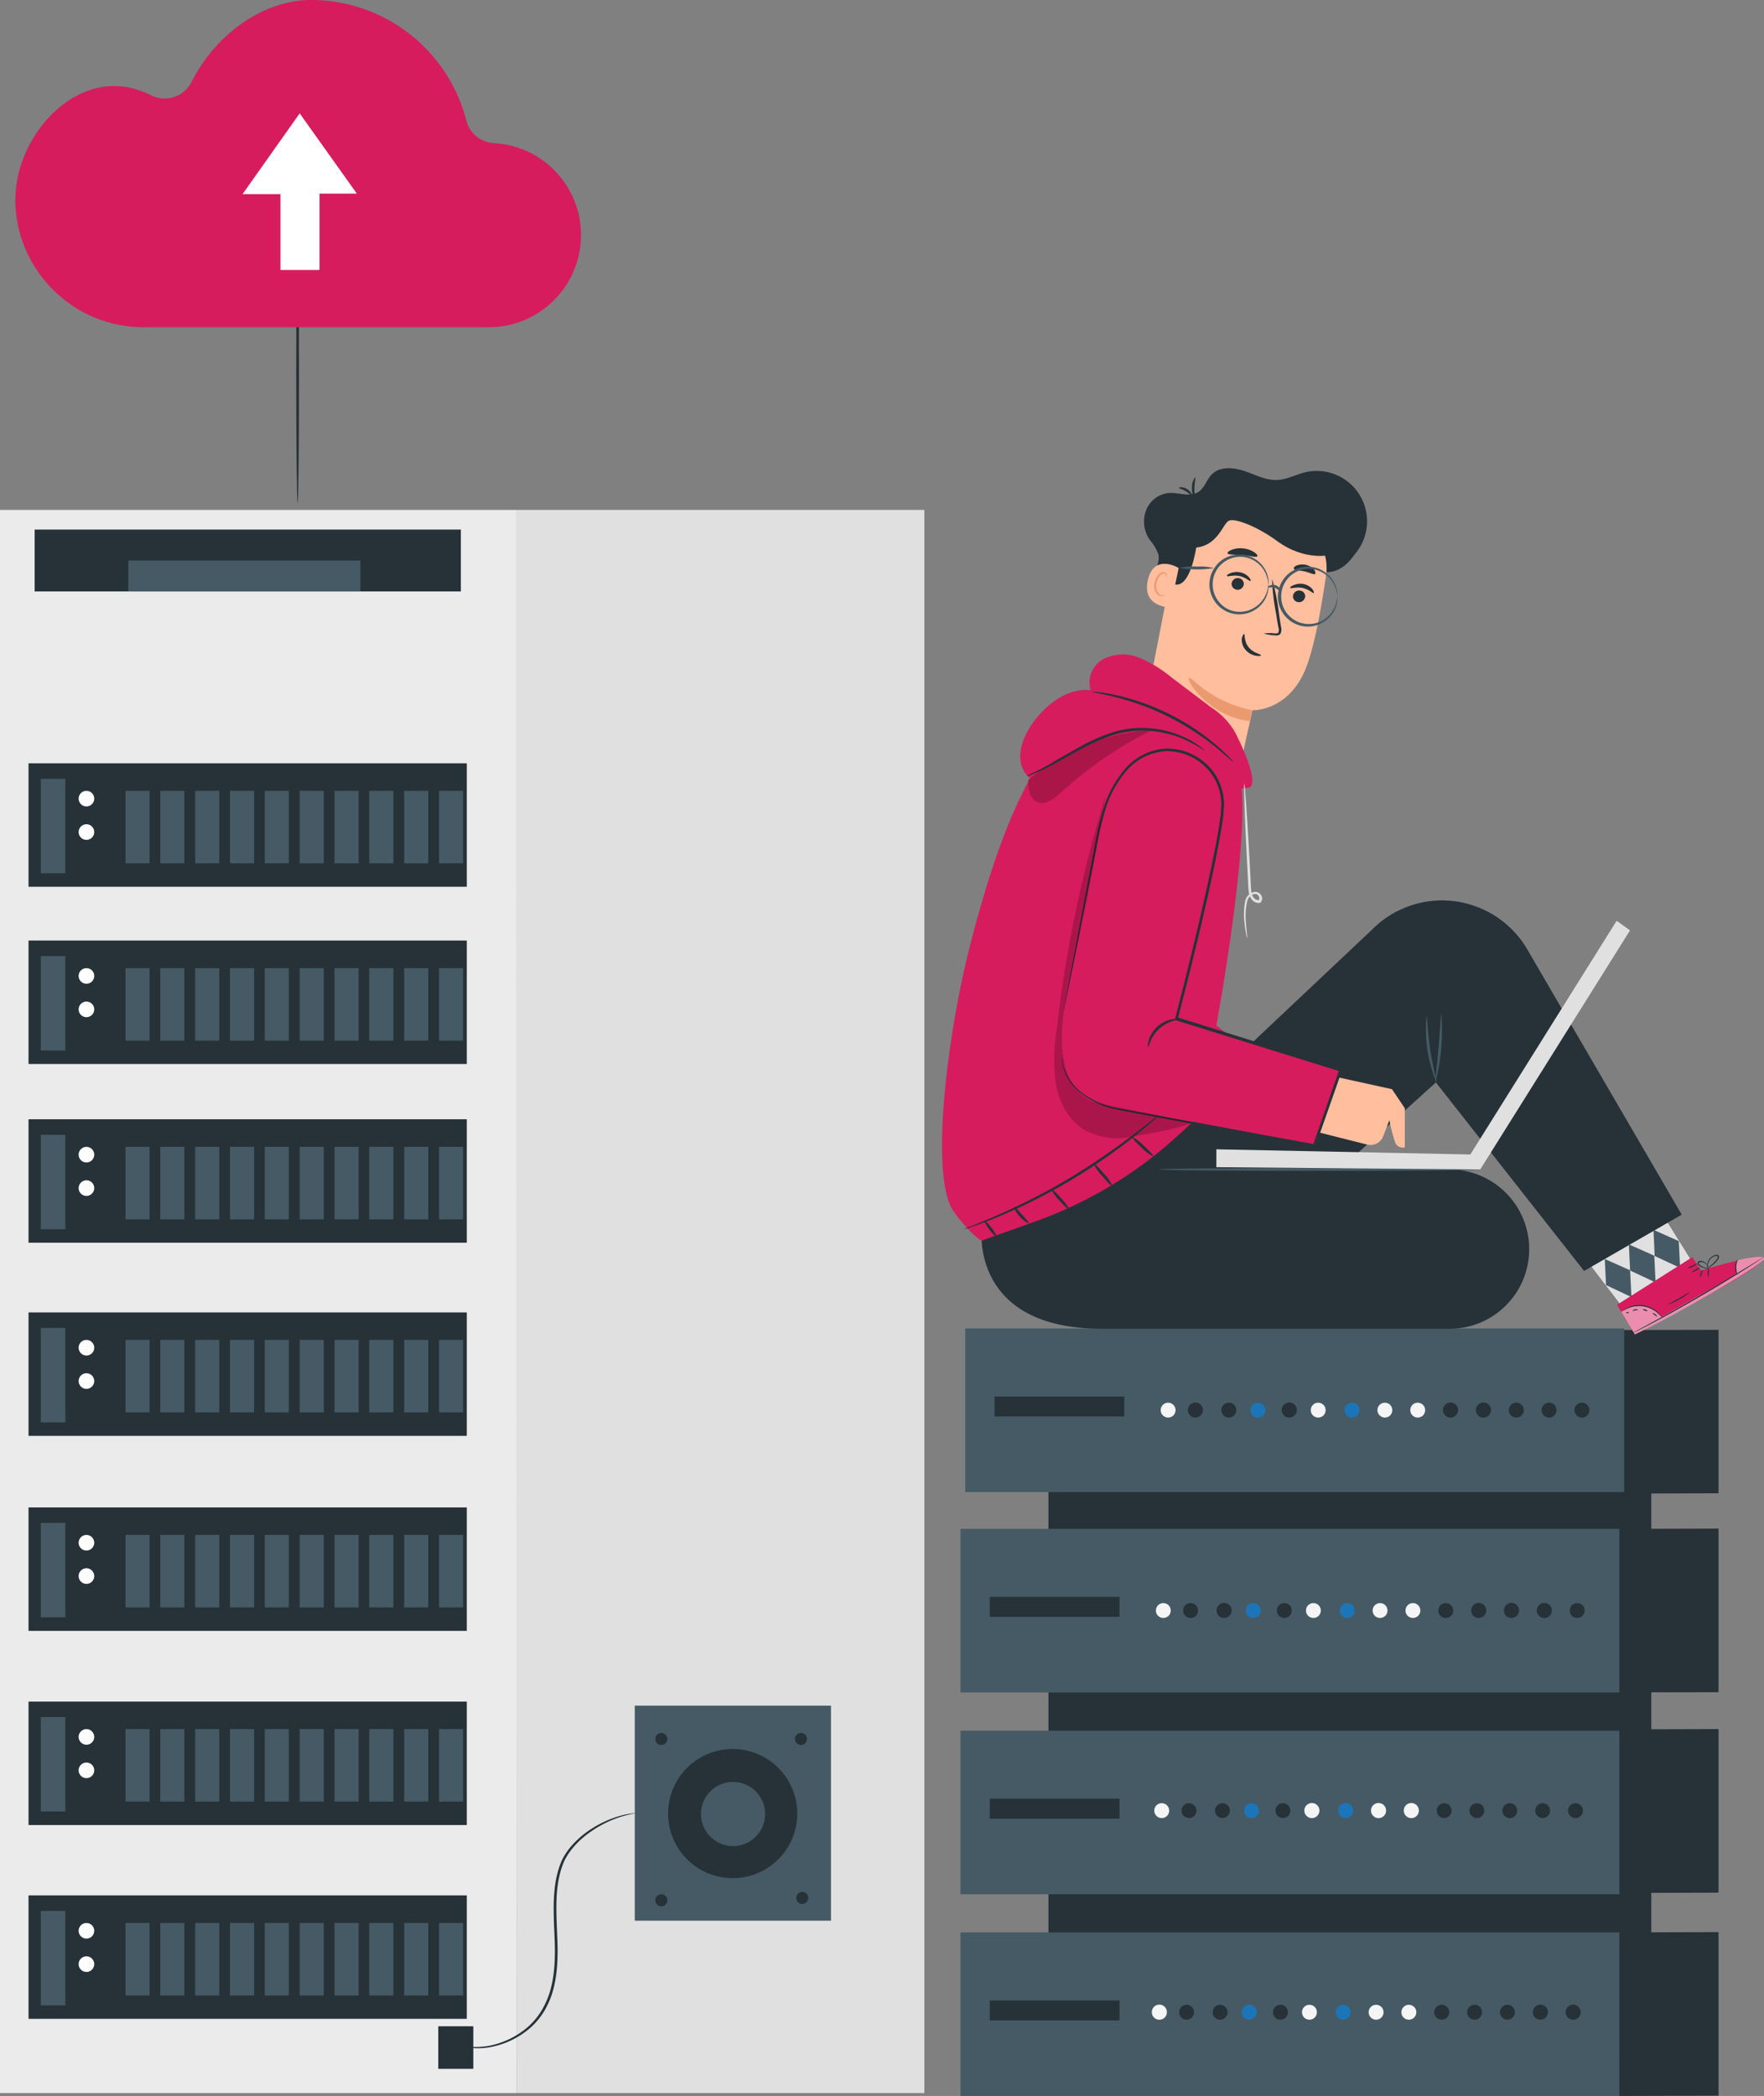 <svg xmlns="http://www.w3.org/2000/svg" xml:space="preserve" width="273.333" height="324.714" style="shape-rendering:geometricPrecision;text-rendering:geometricPrecision;image-rendering:optimizeQuality;fill-rule:evenodd;clip-rule:evenodd" viewBox="0 0 187.36 222.58"><rect x="0" y="0" width="187.36" height="222.58" fill="#808080" stroke="none"/><defs><style>.fil3{fill:#1c75b8;fill-rule:nonzero}.fil0,.fil1,.fil7{fill:#263238;fill-rule:nonzero}.fil1,.fil7{fill:#455a64}.fil7{fill:#d61c5c}.fil10,.fil2,.fil5{fill:#e0e0e0;fill-rule:nonzero}.fil10,.fil2{fill:#eb996e}.fil2{fill:#f5f5f5}.fil6,.fil8,.fil9{fill:#ffbe9d;fill-rule:nonzero}.fil6,.fil8{fill:#fff}.fil8{fill-opacity:.502}</style></defs><g id="Capa_x0020_1"><path class="fil0" d="M31.61 53.38c-.08 0-.15-6.25-.15-14s.07-14 .15-14c.08 0 .15 6.25.15 14s-.06 14-.15 14zM111.36 148.31h64.03v70.25h-64.03z"/><path class="fil1" d="M102.02 162.36h69.99v17.37h-69.99z"/><path class="fil0" d="M105.13 169.58h13.78v2.12h-13.78zM166.73 171.03c0-.44.35-.79.79-.79.44 0 .79.35.79.79 0 .44-.35.79-.79.79-.44 0-.79-.35-.79-.79zM163.23 171.03v-.01c0-.44.36-.8.8-.8.44 0 .8.36.8.8a.8.8 0 0 1-1.6.01zM159.74 171.03v-.01c0-.44.36-.8.8-.8.44 0 .8.36.8.8 0 .44-.36.8-.8.8h-.01c-.44 0-.79-.35-.79-.79zM156.26 171.03v-.01c0-.44.36-.8.8-.8.44 0 .8.36.8.8 0 .44-.36.8-.8.8h-.01c-.44 0-.79-.35-.79-.79zM129.22 171.03v-.01c0-.44.36-.8.8-.8.44 0 .8.36.8.8 0 .44-.36.8-.8.8h-.01c-.44 0-.79-.35-.79-.79zM125.67 171.03c0-.44.35-.79.79-.79.44 0 .79.35.79.79 0 .44-.35.79-.79.79-.44 0-.79-.35-.79-.79zM152.77 171.03c0-.44.35-.79.79-.79.44 0 .79.35.79.79 0 .44-.35.79-.79.79-.44 0-.79-.35-.79-.79zM135.62 171.03c0-.44.35-.79.79-.79.44 0 .79.35.79.79 0 .44-.35.79-.79.79-.44 0-.79-.35-.79-.79z"/><path class="fil2" d="M149.28 171.03c0-.44.35-.79.79-.79.44 0 .79.35.79.79 0 .44-.35.79-.79.79-.44 0-.79-.35-.79-.79zM145.79 171.03c0-.44.35-.79.79-.79.44 0 .79.35.79.79 0 .44-.35.79-.79.79-.44 0-.79-.35-.79-.79zM138.71 171.03c0-.44.35-.79.79-.79.44 0 .79.35.79.79 0 .44-.35.79-.79.79-.44 0-.79-.35-.79-.79zM122.77 171.03c0-.44.35-.79.79-.79.44 0 .79.35.79.79 0 .44-.35.79-.79.79-.44 0-.79-.35-.79-.79z"/><path class="fil3" d="M142.3 171.03c0-.44.35-.79.79-.79.44 0 .79.35.79.79 0 .44-.35.79-.79.79-.44 0-.79-.35-.79-.79zM132.31 171.03v-.01c0-.44.36-.8.8-.8.44 0 .8.36.8.8a.8.8 0 0 1-1.6.01z"/><path class="fil1" d="M102.02 183.79h69.99v17.37h-69.99z"/><path class="fil0" d="M166.55 192.28c0-.44.35-.79.79-.79.44 0 .79.35.79.79 0 .44-.35.79-.79.79-.43 0-.79-.35-.79-.79zM163.06 192.28c0-.44.35-.79.79-.79.44 0 .79.35.79.79 0 .44-.35.79-.79.79-.43 0-.79-.35-.79-.79zM159.57 192.28c0-.44.35-.79.79-.79.44 0 .79.35.79.79 0 .44-.35.79-.79.79-.43 0-.79-.35-.79-.79zM156.07 192.28c0-.44.35-.79.79-.79.44 0 .79.35.79.79 0 .44-.35.79-.79.79-.43 0-.79-.35-.79-.79zM129.05 192.28c0-.44.35-.79.79-.79.44 0 .79.35.79.79 0 .44-.35.79-.79.79-.43 0-.79-.35-.79-.79zM125.5 192.28c0-.44.35-.79.79-.79.44 0 .79.35.79.79 0 .44-.35.79-.79.79-.43 0-.79-.35-.79-.79zM152.6 192.28c0-.44.35-.79.79-.79.44 0 .79.35.79.79 0 .44-.35.79-.79.79-.43 0-.79-.35-.79-.79zM135.47 192.28c0-.44.35-.79.79-.79.44 0 .79.35.79.79 0 .44-.35.79-.79.79-.43 0-.79-.35-.79-.79z"/><path class="fil2" d="M149.1 192.28v-.01c0-.44.36-.8.8-.8.44 0 .8.36.8.8a.8.8 0 0 1-1.6.01zM145.62 192.28v-.01c0-.44.36-.8.8-.8.44 0 .8.36.8.8a.8.8 0 0 1-1.6.01zM138.54 192.28v-.01c0-.44.36-.8.8-.8.44 0 .8.36.8.8a.8.8 0 0 1-1.6.01zM122.6 192.28c0-.44.35-.79.79-.79.44 0 .79.35.79.79 0 .44-.35.79-.79.79-.43 0-.79-.35-.79-.79z"/><path class="fil3" d="M142.13 192.28v-.01c0-.44.36-.8.8-.8.44 0 .8.36.8.8 0 .44-.36.8-.8.8h-.01c-.43 0-.79-.35-.79-.79zM132.14 192.28c0-.44.35-.79.79-.79.44 0 .79.35.79.79 0 .44-.35.79-.79.79-.43 0-.79-.35-.79-.79z"/><path class="fil0" d="M105.13 191.01h13.78v2.12h-13.78z"/><path class="fil1" d="M102.02 205.21h69.99v17.37h-69.99z"/><path class="fil0" d="M105.13 212.44h13.78v2.12h-13.78zM166.29 213.69v-.01c0-.44.36-.8.8-.8.44 0 .8.36.8.8a.8.8 0 0 1-1.6.01zM162.81 213.69v-.01c0-.44.36-.8.8-.8.44 0 .8.36.8.8 0 .44-.36.8-.8.8h-.01c-.44 0-.79-.35-.79-.79zM159.32 213.69c0-.44.35-.79.79-.79.44 0 .79.35.79.79 0 .44-.35.79-.79.79-.44 0-.79-.35-.79-.79zM155.83 213.69c0-.44.35-.79.79-.79.44 0 .79.35.79.79 0 .44-.35.79-.79.79-.44 0-.79-.35-.79-.79zM128.8 213.69c0-.44.35-.79.79-.79.44 0 .79.35.79.79 0 .44-.35.79-.79.79-.44 0-.79-.35-.79-.79zM125.24 213.69c0-.44.35-.79.79-.79.44 0 .79.35.79.79 0 .44-.35.79-.79.79-.44 0-.79-.35-.79-.79zM152.34 213.69c0-.44.35-.79.79-.79.44 0 .79.35.79.79 0 .44-.35.79-.79.79-.44 0-.79-.35-.79-.79zM135.21 213.69c0-.44.35-.79.79-.79.44 0 .79.35.79.79 0 .44-.35.79-.79.79-.44 0-.79-.35-.79-.79z"/><path class="fil2" d="M148.85 213.69c0-.44.35-.79.79-.79.44 0 .79.35.79.79 0 .44-.35.79-.79.79-.44 0-.79-.35-.79-.79zM145.37 213.69c0-.44.35-.79.79-.79.44 0 .79.35.79.79 0 .44-.35.79-.79.79-.44 0-.79-.35-.79-.79zM138.29 213.69c0-.44.35-.79.79-.79.44 0 .79.35.79.79 0 .44-.35.79-.79.79-.44 0-.79-.35-.79-.79zM122.34 213.69v-.01c0-.44.36-.8.8-.8.44 0 .8.36.8.8a.8.8 0 0 1-1.6.01z"/><path class="fil3" d="M141.87 213.69c0-.44.35-.79.79-.79.44 0 .79.35.79.79 0 .44-.35.79-.79.79-.44 0-.79-.35-.79-.79zM131.89 213.69v-.01c0-.44.36-.8.8-.8.44 0 .8.36.8.8 0 .44-.36.8-.8.8h-.01c-.44 0-.79-.35-.79-.79z"/><path class="fil0" d="m182.53 179.7-10.53.02v-17.36l10.53-.03zM182.53 158.58l-10.53.03v-17.37l10.53-.02zM182.53 200.99l-10.53.03v-17.37l10.53-.03zM182.53 222.55l-10.53.03v-17.37l10.53-.03z"/><path class="fil1" d="M102.52 141.08h69.99v17.37h-69.99z"/><path class="fil0" d="M105.63 148.31h13.78v2.12h-13.78zM167.23 149.75c0-.44.35-.79.79-.79.44 0 .79.35.79.79 0 .44-.35.79-.79.79-.43 0-.79-.35-.79-.79zM163.74 149.75c0-.44.35-.79.79-.79.44 0 .79.35.79.79 0 .44-.35.79-.79.79-.43 0-.79-.35-.79-.79zM160.26 149.75c0-.44.35-.79.79-.79.44 0 .79.35.79.79 0 .44-.35.79-.79.79-.43 0-.79-.35-.79-.79zM156.76 149.75v-.01c0-.44.36-.8.8-.8.44 0 .8.36.8.8a.8.8 0 0 1-1.6.01zM129.73 149.75c0-.44.35-.79.79-.79.44 0 .79.35.79.79 0 .44-.35.79-.79.79-.43 0-.79-.35-.79-.79zM126.17 149.75v-.01c0-.44.36-.8.8-.8.44 0 .8.36.8.8 0 .44-.36.8-.8.8h-.01c-.43 0-.79-.35-.79-.79zM153.27 149.75v-.01c0-.44.36-.8.8-.8.44 0 .8.36.8.8 0 .44-.36.8-.8.8h-.01c-.43 0-.79-.35-.79-.79zM136.14 149.75v-.01c0-.44.36-.8.8-.8.44 0 .8.36.8.8 0 .44-.36.8-.8.8h-.01c-.43 0-.79-.35-.79-.79z"/><path class="fil2" d="M149.79 149.75c0-.44.35-.79.79-.79.44 0 .79.35.79.79 0 .44-.35.79-.79.79-.43 0-.79-.35-.79-.79zM146.3 149.75c0-.44.35-.79.79-.79.44 0 .79.35.79.79 0 .44-.35.79-.79.79-.43 0-.79-.35-.79-.79zM139.22 149.75c0-.44.35-.79.79-.79.44 0 .79.35.79.79 0 .44-.35.79-.79.79-.43 0-.79-.35-.79-.79zM123.28 149.75c0-.44.35-.79.79-.79.44 0 .79.35.79.79 0 .44-.35.79-.79.79-.43 0-.79-.35-.79-.79z"/><path class="fil3" d="M142.81 149.75c0-.44.35-.79.79-.79.44 0 .79.35.79.79 0 .44-.35.79-.79.79-.43 0-.79-.35-.79-.79zM132.82 149.75c0-.44.35-.79.79-.79.44 0 .79.35.79.79 0 .44-.35.79-.79.79-.43 0-.79-.35-.79-.79z"/><path style="fill:#ebebeb;fill-rule:nonzero" d="M0 54.15h54.88v168.12H0z"/><path class="fil5" d="M98.18 222.27h-43.3L54.8 54.15h43.38z"/><path class="fil0" d="M3.03 81.06h46.55v13.11H3.03z"/><path class="fil1" d="M4.33 82.71h2.61v10.03H4.33z"/><path class="fil6" d="M10.01 84.81c0 .46-.37.83-.83.83-.46 0-.83-.37-.83-.83 0-.46.37-.83.83-.83.46 0 .83.37.83.83zM10.01 88.36c0 .46-.37.83-.83.83-.46 0-.83-.37-.83-.83 0-.46.37-.83.83-.83.46 0 .83.37.83.83z"/><path class="fil1" d="M13.33 83.98h2.56v7.7h-2.56zM17.02 83.98h2.56v7.7h-2.56zM20.73 83.98h2.56v7.7h-2.56zM24.43 83.98h2.56v7.7h-2.56zM28.12 83.98h2.56v7.7h-2.56zM31.83 83.98h2.56v7.7h-2.56zM35.53 83.98h2.56v7.7h-2.56zM39.22 83.98h2.56v7.7h-2.56zM42.93 83.98h2.56v7.7h-2.56zM46.63 83.98h2.56v7.7h-2.56z"/><path class="fil0" d="M3.03 99.88h46.55v13.11H3.03z"/><path class="fil1" d="M4.33 101.53h2.61v10.03H4.33z"/><path class="fil6" d="M10.01 103.64c0 .46-.37.83-.83.83-.46 0-.83-.37-.83-.83 0-.46.37-.83.83-.83.46 0 .83.37.83.83zM10.01 107.19c0 .46-.37.83-.83.83-.46 0-.83-.37-.83-.83 0-.46.37-.83.83-.83.46 0 .83.37.83.83z"/><path class="fil1" d="M13.33 102.81h2.56v7.7h-2.56zM17.02 102.81h2.56v7.7h-2.56zM20.73 102.81h2.56v7.7h-2.56zM24.43 102.81h2.56v7.7h-2.56zM28.12 102.81h2.56v7.7h-2.56zM31.83 102.81h2.56v7.7h-2.56zM35.53 102.81h2.56v7.7h-2.56zM39.22 102.81h2.56v7.7h-2.56zM42.93 102.81h2.56v7.7h-2.56zM46.63 102.81h2.56v7.7h-2.56z"/><path class="fil0" d="M3.03 118.86h46.55v13.11H3.03z"/><path class="fil1" d="M4.33 120.51h2.61v10.03H4.33z"/><path class="fil6" d="M10.01 122.62c0 .46-.37.83-.83.83-.46 0-.83-.37-.83-.83 0-.46.37-.83.83-.83.46 0 .83.37.83.83zM10.01 126.17c0 .46-.37.83-.83.83-.46 0-.83-.37-.83-.83 0-.46.37-.83.83-.83.46 0 .83.37.83.83z"/><path class="fil1" d="M13.33 121.79h2.56v7.7h-2.56zM17.02 121.79h2.56v7.7h-2.56zM20.73 121.79h2.56v7.7h-2.56zM24.43 121.79h2.56v7.7h-2.56zM28.12 121.79h2.56v7.7h-2.56zM31.83 121.79h2.56v7.7h-2.56zM35.53 121.79h2.56v7.7h-2.56zM39.22 121.79h2.56v7.7h-2.56zM42.93 121.79h2.56v7.7h-2.56zM46.63 121.79h2.56v7.7h-2.56z"/><path class="fil0" d="M3.03 139.37h46.55v13.11H3.03z"/><path class="fil1" d="M4.33 141.02h2.61v10.03H4.33z"/><path class="fil6" d="M10.01 143.12c0 .46-.37.83-.83.83-.46 0-.83-.37-.83-.83 0-.46.37-.83.83-.83.46 0 .83.37.83.83zM10.01 146.66c0 .46-.37.83-.83.83-.46 0-.83-.37-.83-.83 0-.46.37-.83.83-.83.46 0 .83.37.83.83z"/><path class="fil1" d="M13.33 142.29h2.56v7.7h-2.56zM17.02 142.29h2.56v7.7h-2.56zM20.73 142.29h2.56v7.7h-2.56zM24.43 142.29h2.56v7.7h-2.56zM28.12 142.29h2.56v7.7h-2.56zM31.83 142.29h2.56v7.7h-2.56zM35.53 142.29h2.56v7.7h-2.56zM39.22 142.29h2.56v7.7h-2.56zM42.93 142.29h2.56v7.7h-2.56zM46.63 142.29h2.56v7.7h-2.56z"/><path class="fil0" d="M3.03 160.08h46.55v13.11H3.03z"/><path class="fil1" d="M4.33 161.72h2.61v10.03H4.33z"/><path class="fil6" d="M10.01 163.83c0 .46-.37.83-.83.83-.46 0-.83-.37-.83-.83 0-.46.37-.83.83-.83.46 0 .83.37.83.83zM10.01 167.37c0 .46-.37.83-.83.83-.46 0-.83-.37-.83-.83 0-.46.37-.83.83-.83.46 0 .83.37.83.83z"/><path class="fil1" d="M13.33 163h2.56v7.7h-2.56zM17.02 163h2.56v7.7h-2.56zM20.73 163h2.56v7.7h-2.56zM24.43 163h2.56v7.7h-2.56zM28.12 163h2.56v7.7h-2.56zM31.83 163h2.56v7.7h-2.56zM35.53 163h2.56v7.7h-2.56zM39.22 163h2.56v7.7h-2.56zM42.93 163h2.56v7.7h-2.56zM46.63 163h2.56v7.7h-2.56z"/><path class="fil0" d="M3.03 201.28h46.55v13.11H3.03z"/><path class="fil1" d="M4.33 202.93h2.61v10.03H4.33z"/><path class="fil6" d="M10.01 205.04c0 .46-.37.83-.83.83-.46 0-.83-.37-.83-.83 0-.46.37-.83.83-.83.46 0 .83.37.83.83zM10.01 208.58c0 .46-.37.83-.83.83-.46 0-.83-.37-.83-.83 0-.46.37-.83.83-.83.46 0 .83.37.83.83z"/><path class="fil1" d="M13.33 204.21h2.56v7.7h-2.56zM17.02 204.21h2.56v7.7h-2.56zM20.73 204.21h2.56v7.7h-2.56zM24.43 204.21h2.56v7.7h-2.56zM28.12 204.21h2.56v7.7h-2.56zM31.83 204.21h2.56v7.7h-2.56zM35.53 204.21h2.56v7.7h-2.56zM39.22 204.21h2.56v7.7h-2.56zM42.93 204.21h2.56v7.7h-2.56zM46.63 204.21h2.56v7.7h-2.56z"/><path class="fil0" d="M3.03 180.7h46.55v13.11H3.03z"/><path class="fil1" d="M4.33 182.34h2.61v10.03H4.33z"/><path class="fil6" d="M10.01 184.45c0 .46-.37.83-.83.83-.46 0-.83-.37-.83-.83 0-.46.37-.83.83-.83.46 0 .83.37.83.83zM10.01 188c0 .46-.37.83-.83.83-.46 0-.83-.37-.83-.83 0-.46.37-.83.83-.83.46 0 .83.37.83.83z"/><path class="fil1" d="M13.33 183.62h2.56v7.7h-2.56zM17.02 183.62h2.56v7.7h-2.56zM20.73 183.62h2.56v7.7h-2.56zM24.43 183.62h2.56v7.7h-2.56zM28.12 183.62h2.56v7.7h-2.56zM31.83 183.62h2.56v7.7h-2.56zM35.53 183.62h2.56v7.7h-2.56zM39.22 183.62h2.56v7.7h-2.56zM42.93 183.62h2.56v7.7h-2.56zM46.63 183.62h2.56v7.7h-2.56z"/><path class="fil0" d="M3.68 56.24h45.27v6.57H3.68z"/><path class="fil1" d="M13.63 59.53h24.65v3.28H13.63z"/><path class="fil0" d="M67.45 192.55c0 .03-.5.09-1.37.34-1.22.37-2.37.94-3.41 1.68-.72.5-1.37 1.1-1.92 1.78-.31.38-.57.79-.79 1.22-.21.47-.38.96-.5 1.46-.52 2.07-.36 4.45-.26 6.93.1 2.48-.06 4.94-1.03 6.92-.44.94-1.07 1.78-1.85 2.47a8.985 8.985 0 0 1-4.39 2.07c-.38.06-.76.09-1.14.09-.18 0-.35-.01-.53-.02-.35-.02-.7-.08-1.04-.16-.12-.02-.24-.06-.35-.1 0-.04.49.11 1.4.15h.24c.47 0 .94-.04 1.4-.12.71-.13 1.4-.36 2.06-.66.8-.37 1.54-.85 2.19-1.43.74-.68 1.34-1.5 1.76-2.41.94-1.92 1.09-4.33.99-6.79-.1-2.46-.26-4.88.29-7.01.13-.52.3-1.02.53-1.51.23-.45.51-.87.83-1.26.58-.69 1.25-1.3 1.99-1.8 1.07-.73 2.26-1.28 3.51-1.61.34-.09.69-.15 1.03-.2.12-.02.23-.03.35-.03h.01z"/><path class="fil0" d="M46.55 215.18h3.72v4.52h-3.72z"/><path class="fil1" d="M67.42 181.13h20.84v22.84H67.42z"/><circle class="fil0" transform="scale(.783) rotate(-77.54 202.818 61.112)" r="8.76"/><path class="fil1" d="M81.27 192.64c0 1.88-1.53 3.41-3.41 3.41-1.88 0-3.41-1.53-3.41-3.41 0-1.88 1.53-3.41 3.41-3.41 1.88 0 3.41 1.53 3.41 3.41z"/><circle class="fil0" cx="70.24" cy="184.67" r=".64"/><circle class="fil0" cx="85.07" cy="184.67" r=".64"/><path class="fil0" d="M85.85 201.54v.01c0 .35-.29.64-.64.64-.35 0-.64-.29-.64-.64 0-.35.29-.64.64-.64.35 0 .64.28.64.64z"/><circle class="fil0" cx="70.24" cy="201.8" r=".64"/><path class="fil5" d="m167.91 133.04 4.29 5.6 8.16-3.61-5.22-8.38z"/><path class="fil1" d="m170.45 133.7.13 2.77 2.7 1.27-.14-2.84z"/><path class="fil1" d="m173.01 132.15.13 2.77 2.7 1.27-.13-2.84zM175.62 130.6l.13 2.78 2.7 1.26-.14-2.84z"/><path class="fil7" d="m180.68 134.92-.93-1.42-8 5.06 1.89 3.16.52-.26c2.33-1.18 11.74-6.19 12.99-7.52 1.39-1.47-6.46.98-6.46.98z"/><path class="fil8" d="M176.56 139.93a3.289 3.289 0 0 0-2.56-1.27c-.66 0-1.29.23-1.79.66l1.36 2.27 2.98-1.66z" id="_2997030560032"/><path class="fil8" d="M184.59 133.83s2.84-.71 2.77-.14c-.07.57-9.4 5.99-13.72 8.02l-.1-.19 10.93-6.23s-.35-1.18.12-1.47z"/><path class="fil0" d="M173.41 141.6c.05-.01.11-.04.15-.07l.41-.21 1.52-.8c1.28-.68 3.03-1.65 4.95-2.76 1.92-1.11 3.62-2.15 4.86-2.93l1.45-.93.39-.26.14-.1s-.06 0-.15.08l-.4.24c-.4.24-.89.54-1.47.89-1.24.76-2.95 1.78-4.87 2.9-1.91 1.11-3.66 2.09-4.94 2.78l-1.51.83-.4.23a.42.42 0 0 0-.14.09z"/><path class="fil0" d="M184.55 135.43c-.08-.28-.13-.58-.14-.87.02-.29.08-.58.18-.86-.19.22-.29.5-.29.79v.06c0 .04-.01.08-.01.11 0 .27.09.54.25.76zM181.43 135.61c.03 0 .07-.2.08-.47.01-.05.01-.09.01-.14 0-.11-.02-.22-.05-.33-.03 0-.07.2-.08.47-.01.05-.01.09-.01.14 0 .11.02.22.05.33zM180.56 135.64s.11-.15.18-.36c.07-.2.1-.39.07-.4-.03-.01-.11.15-.18.36-.07.2-.1.39-.07.4zM179.7 135.11c0 .03.22-.06.45-.19.24-.14.42-.27.4-.3-.02-.03-.22.06-.46.19-.24.13-.41.27-.4.3zM179.24 134.65h.06c.18 0 .35-.05.51-.14.29-.14.47-.33.45-.35-.17.06-.34.15-.5.24-.18.06-.35.15-.52.24z"/><path class="fil0" d="M181.29 134.73c.19-.07.37-.17.52-.31.18-.13.34-.28.49-.45.09-.1.17-.2.24-.32.03-.05.04-.11.04-.16 0-.03 0-.05-.01-.08a.237.237 0 0 0-.2-.16c-.53.05-.96.45-1.03.98-.02.07-.02.15-.02.22 0 .08.01.15.02.22.03.1.06.15.07.15-.02-.09-.02-.19-.02-.28 0-.1.01-.19.02-.28.04-.21.13-.41.28-.57.17-.19.4-.31.65-.32.12 0 .14.13.08.24-.06.11-.14.21-.22.3-.14.16-.3.31-.46.45-.27.24-.48.37-.47.37z"/><path class="fil0" d="M181.44 134.68v-.02c0-.14-.05-.28-.15-.39a.952.952 0 0 0-.36-.3.581.581 0 0 0-.28-.07c-.1 0-.2.02-.28.07a.241.241 0 0 0 0 .34c.06.08.13.14.22.18.14.08.28.14.44.18.09.03.19.05.29.05.04 0 .09 0 .13-.01.04-.01-.16-.03-.4-.12a1.47 1.47 0 0 1-.4-.19c-.14-.07-.3-.24-.19-.33.07-.03.16-.05.24-.05.08 0 .16.02.24.05.13.06.25.15.35.26.06.11.12.23.17.35zM172.28 139.28s.22-.16.61-.33c.38-.17.79-.25 1.21-.25a2.954 2.954 0 0 1 1.92.71c.33.28.48.51.49.49.02-.01 0-.06-.09-.16-.1-.14-.22-.27-.35-.39-.43-.39-.96-.64-1.53-.73-.15-.02-.29-.03-.44-.03-.44 0-.87.1-1.26.3-.16.07-.31.17-.44.27-.07.06-.12.13-.12.13zM177.13 138.54c.44-.14.87-.33 1.26-.57.41-.21.79-.48 1.14-.79 0-.03-.53.31-1.19.69-.66.37-1.22.64-1.2.67z"/><path class="fil0" d="M175.52 139.47c0 .03.11.09.23.18.12.09.22.18.24.16.02-.02-.03-.15-.18-.26-.15-.1-.3-.11-.3-.09zM174.49 139.06c0 .03.09.09.23.13.14.04.25.04.26 0 .01-.04-.09-.09-.23-.13-.14-.04-.25-.03-.26 0zM173.42 139.22c0 .03.13-.04.27-.07.14-.03.27 0 .28-.04.01-.04-.13-.11-.3-.07-.18.04-.27.16-.25.18zM172.71 139.42c0 .03.07.05.16.03.09-.02.15-.05.14-.08-.01-.03-.07-.05-.16-.03-.09.01-.15.05-.14.09zM113.72 128.89l31.95-30.11c1.97-2.02 4.68-3.16 7.5-3.16h.01a10.5 10.5 0 0 1 9.09 5.29l16.35 28.08-10.37 5.98-15.74-20.02-15.75 14.23-23.03-.31z"/><path class="fil0" d="M104.31 130.41c-.13.41-1.08 10.7 12.73 10.7h36.93c4.67 0 8.45-3.79 8.45-8.45v-.01c0-4.67-3.79-8.46-8.46-8.46h-34.38c-1.23 0-2.45.27-3.56.79l-11.71 5.43z"/><path class="fil1" d="M157.2 124.19c0 .09-7.62.15-17.04.15-9.42 0-17.04-.06-17.04-.15s7.62-.15 17.04-.15c9.42 0 17.04.07 17.04.15zM151.52 107.9c.09 0 .09 1.6.38 3.53.29 1.93.74 3.47.65 3.49a14.796 14.796 0 0 1-1.03-7.03z"/><path class="fil1" d="M153.09 107.68c.04.57.07 1.14.07 1.71 0 1.85-.23 3.71-.68 5.5-.08 0 .14-1.62.31-3.61.16-1.99.23-3.61.31-3.61z"/><path class="fil0" d="M124.47 62.37c0 .04.01.07.01.11a1.076 1.076 0 0 1-1.74.85c-.63-.49-.53-1.47-.24-2.22.28-.74.71-1.52.53-2.27-.22-.57-.54-1.09-.94-1.55a3.408 3.408 0 0 1-.38-3.05c.38-1.03 1.3-1.76 2.39-1.88 1.08-.09 2.27.48 3.19-.12.66-.43.86-1.3 1.42-1.86.86-.87 2.27-.75 3.45-.36 1.18.39 2.27 1.01 3.51.95 1.02-.05 1.95-.57 2.94-.81.41-.1.82-.15 1.24-.15a5.35 5.35 0 0 1 5.35 5.35c0 1.21-.41 2.38-1.16 3.32-.49.62-1.61 2.47-3.83 2.01l-15.72 1.68zm0 0z"/><path class="fil9" d="m125.73 53.96-.3 1.6-4.64 23.93c-.54 2.78 1.42 5.45 4.4 6.01 3.01.57 5.92-1.26 6.52-4.06.62-2.93 1.32-6.01 1.32-6.01s3.91.15 5.73-4.62c.9-2.37 1.61-6.43 2.09-9.76.04-.25.05-.5.05-.75a5.32 5.32 0 0 0-4.8-5.3l-10.38-1.03z"/><path class="fil0" d="M138.61 63.43c-.06.3-.33.52-.63.52-.04 0-.07 0-.11-.01a.615.615 0 0 1-.54-.61c0-.03 0-.06.01-.1a.654.654 0 0 1 .75-.51c.31.04.54.3.54.61 0 .03 0 .06-.01.1zM139.54 62.97c-.1.07-.5-.39-1.18-.53-.68-.14-1.26.1-1.31 0-.05-.1.08-.18.33-.29a1.845 1.845 0 0 1 1.07-.13c.35.07.68.25.92.52.17.23.22.39.16.42zM132.1 62.1c-.06.31-.33.53-.64.53-.04 0-.07 0-.11-.01a.625.625 0 0 1-.54-.62c0-.03 0-.06.01-.09a.654.654 0 0 1 .75-.51c.31.04.54.3.54.61 0 .03 0 .06-.01.09z"/><path class="fil0" d="M132.82 61.7c-.09.06-.5-.39-1.18-.53-.68-.14-1.25.1-1.31 0-.06-.1.08-.18.33-.29a1.81 1.81 0 0 1 1.07-.1c.35.07.68.25.92.52.18.2.22.36.17.39zM134.24 67.27c.19-.02.38-.04.57-.04.19 0 .38.01.57.04.18 0 .35 0 .4-.1.03-.09.05-.19.05-.28 0-.1-.02-.19-.05-.28-.08-.45-.16-.93-.24-1.43-.24-1.22-.39-2.47-.43-3.7.34 1.2.59 2.43.73 3.67.07.5.15.98.22 1.43.03.09.04.19.04.28 0 .15-.03.29-.09.42-.08.11-.2.19-.34.19-.05.01-.1.01-.15.01-.05 0-.1 0-.15-.01-.38-.02-.76-.08-1.12-.19z"/><path class="fil10" d="M133.04 75.43c-2.33-.45-4.5-1.54-6.25-3.14s.9 3.73 5.94 4.29l.31-1.15z"/><path class="fil0" d="M132.14 67.32c.11 0-.04.76.48 1.41.52.65 1.33.74 1.31.85-.02.11-.2.1-.57.05-.43-.08-.83-.32-1.1-.66-.24-.29-.37-.66-.37-1.03 0-.05 0-.09.01-.14.07-.32.19-.48.24-.47zM133.55 59.07c-.11.17-.77-.06-1.58-.13-.82-.07-1.52 0-1.59-.18-.03-.09.12-.24.41-.36.3-.12.62-.18.95-.18.09 0 .19.01.28.02.42.03.82.17 1.18.39.27.18.39.36.34.44zM139.7 60.94c-.15.13-.57-.13-1.14-.26-.57-.12-1.07-.11-1.14-.3-.03-.09.07-.23.31-.33a1.688 1.688 0 0 1 1.84.44c.15.2.18.38.11.44z"/><path class="fil0" d="M141.47 58.9s-2.79.8-5.86-1.47c-2.01-1.48-4.48-2.47-5.11-2.12-.63.35-1.14 2.59-3.45 2.84 0 0-.61 4.36-2.31 3.9-1.7-.45.35-9.03.35-9.03l4.78.73 4.75-.07 4.24 1.37 3.2 1.51-.6 2.33zM125.22 51.8c0-.07.43-.14.86.13.44.27.57.69.51.71-.06.02-.28-.26-.65-.48-.37-.22-.73-.28-.73-.36zM126.94 50.66c.08 0-.05.52-.08 1.14-.03.61.13 1.08.06 1.14-.07.06-.36-.45-.32-1.14v-.09c0-.38.12-.74.35-1.04z"/><path class="fil9" d="M125.19 60.32c-.06-.05-2.65-1.57-3.28 1.31-.63 2.87 2.39 2.91 2.41 2.84.02-.07.87-4.15.87-4.15z"/><path class="fil10" d="M123.69 63.16s-.06 0-.15.05c-.03 0-.06.01-.08.01-.1 0-.2-.03-.29-.08-.24-.24-.38-.56-.38-.9 0-.11.02-.23.05-.34.05-.25.15-.48.3-.69.09-.17.27-.29.46-.3h.01c.12 0 .23.08.26.2v.15c0 .01.07-.03.07-.16 0-.07-.03-.15-.07-.2a.397.397 0 0 0-.26-.14h-.01c-.25 0-.48.13-.61.34-.18.22-.3.48-.35.76-.03.11-.05.23-.05.35 0 .41.19.8.51 1.05.07.03.16.05.24.05.08 0 .16-.02.24-.05.13-.01.13-.07.13-.1z"/><path class="fil1" d="M134.72 62.02c-.03 0 0-.27-.15-.73-.19-.65-.59-1.22-1.14-1.61a2.97 2.97 0 0 0-1.7-.55c-1.62 0-2.93 1.31-2.93 2.93 0 1.2.74 2.29 1.86 2.73a2.962 2.962 0 0 0 2.78-.4c.55-.4.95-.97 1.14-1.61.13-.46.12-.73.15-.73s0 .07 0 .2v.03c0 .18-.02.36-.06.54-.15.69-.54 1.31-1.1 1.75-.55.43-1.24.67-1.94.67-.36 0-.72-.06-1.05-.18-.6-.21-1.12-.6-1.49-1.11-.41-.55-.63-1.21-.63-1.89 0-.68.22-1.35.63-1.89.37-.51.89-.9 1.49-1.1.34-.12.7-.18 1.06-.18.7 0 1.38.24 1.94.67.56.44.95 1.06 1.1 1.75.04.18.06.36.06.55v.02c.01.08.01.16-.01.16zM142.05 63.33c-.03 0 0-.27-.15-.73-.19-.65-.59-1.22-1.14-1.61a2.928 2.928 0 0 0-4.68 2.35c0 1.62 1.31 2.93 2.93 2.93.63 0 1.25-.2 1.75-.58.55-.39.95-.96 1.14-1.61.13-.46.12-.73.15-.73.01.03.01.07.01.1s0 .07-.01.1v.06c0 .17-.02.34-.06.51-.16.7-.56 1.32-1.14 1.76a3.182 3.182 0 0 1-5.12-2.52c0-.68.22-1.34.62-1.89.6-.81 1.54-1.29 2.55-1.29.7 0 1.39.23 1.94.67.57.43.98 1.05 1.14 1.76.04.17.06.34.06.51v.06c0 .03.01.06.01.09s0 .06-.01.09zM128.96 60.32a11.325 11.325 0 0 1-3.68 0c.46-.11.93-.17 1.41-.17.14 0 .29.01.43.02.14-.01.28-.01.42-.01.48 0 .95.06 1.42.17z"/><path class="fil1" d="M135.94 62.75c-.07.03-.26-.24-.57-.34-.31-.1-.64.03-.68-.03-.05-.07.03-.12.16-.19.11-.06.24-.09.37-.09.29 0 .56.15.7.4.05.14.05.24.01.26z"/><path class="fil5" d="M129.19 123.95v-1.9l26.98.55 15.54-24.82 1.42 1.02-15.91 25.39z"/><path class="fil9" d="m147.85 115.67 1.36 2.02v4.15c-.07.02-.14.03-.21.03a.91.91 0 0 1-.77-.43c-.28-.81-.5-1.64-.66-2.48l-.65 1.7a1.464 1.464 0 0 1-1.7.89l-5-1.26 2.05-5.85 5.6 1.23z"/><path class="fil7" d="M120.22 75.66s-7.47 1.86-9.71 5.23c-2.24 3.36-4.79 8.94-7.54 19.76-2.4 9.44-4.25 24.51-1.65 28.05 1.79 2.44 2.93 3.06 2.93 3.06l5.77-2.07a44.45 44.45 0 0 0 15.01-9.03l8.84-8.07-4.68-3.69s3.56-19.23 2.61-25.95c-.83-5.91-11.58-7.28-11.58-7.28z"/><path class="fil7" d="M122.16 81.42c-2.87.72-5.64 1.88-9.57 2.21-.15.02-.31.02-.46.02-.77 0-1.53-.21-2.19-.59-2.48-1.53-1.62-4.36-.27-6.25 1.44-2.02 3.7-3.77 6.17-3.52a2.841 2.841 0 0 1 1.41-3.33c.63-.3 1.32-.46 2.01-.46.62 0 1.24.13 1.81.37 1.21.52 2.33 1.22 3.35 2.06l4.22 3.19c1 .64 1.85 1.5 2.47 2.52.57 1.05 2.57 5.19 1.67 5.96 0 0-1.14.34-1.7 0l-.1-.07a10.323 10.323 0 0 0-8.82-2.11zM117.91 84.93 112.97 108c-.12.57-.18 1.15-.18 1.74 0 3.47 2.17 6.57 5.43 7.76l21.46 4.11 2.68-8-17.41-5.43 5.11-22.29-12.15-.96z"/><path class="fil0" d="M112.79 112.39c.02.04.03.09.03.14l.08.4c0 .09.04.19.06.3.02.11.08.22.13.35l.14.4.24.43c.43.73 1.03 1.36 1.73 1.84.96.64 2.03 1.1 3.15 1.37l21.25 3.89-.14.09c.88-2.53 1.82-5.21 2.79-8l.09.18-17.42-5.42-.13-.04.03-.14c.3-1.19.62-2.47.95-3.74 1.01-4.04 1.96-8 2.78-11.84.4-1.92.79-3.81 1.05-5.68.08-.47.08-.93.12-1.39v-.01c0-.45-.05-.9-.15-1.34-.2-.87-.61-1.69-1.19-2.37a5.82 5.82 0 0 0-4.42-2.04h-.13c-1.65.1-3.19.88-4.24 2.16-.98 1.16-1.72 2.52-2.16 3.98-.41 1.36-.75 2.75-.99 4.15-1.06 5.35-1.91 9.66-2.51 12.69-.3 1.49-.53 2.65-.69 3.45-.08.38-.14.68-.19.89-.05.21-.07.31-.07.31s0-.11.05-.31.09-.51.16-.9c.15-.8.36-1.97.64-3.46.57-3.01 1.39-7.35 2.41-12.71.24-1.41.57-2.81.98-4.18.44-1.5 1.19-2.9 2.21-4.1a6.14 6.14 0 0 1 4.4-2.24h.15c1.77 0 3.46.78 4.62 2.12a5.89 5.89 0 0 1 1.25 2.48c.11.46.16.94.16 1.41-.05.47-.05.95-.12 1.42-.27 1.88-.65 3.77-1.05 5.68-.82 3.85-1.77 7.81-2.78 11.84l-.96 3.75-.1-.18 17.41 5.44.14.05-.05.13c-.98 2.79-1.92 5.46-2.84 7.99l-.03.11h-.11c-8.78-1.64-16.09-2.98-21.22-3.98a9.606 9.606 0 0 1-3.18-1.43 5.73 5.73 0 0 1-1.74-1.89c-.08-.16-.16-.3-.23-.44s-.1-.28-.14-.41c-.04-.13-.09-.24-.12-.35l-.05-.3a5.83 5.83 0 0 1-.06-.41c0-.03-.01-.07-.01-.1v-.04z"/><path class="fil0" d="M121.95 111.2c-.03 0-.06-.27.05-.69a3.237 3.237 0 0 1 2.33-2.24c.43-.09.69-.05.69 0s-.26.09-.64.22c-.49.18-.94.46-1.32.82-.37.37-.67.8-.87 1.29-.15.35-.21.61-.24.6z"/><path d="M117.41 84.61c-2.49 8.02-4.23 16.31-5.16 24.65-.19 1.08-.28 2.18-.28 3.28 0 .84.05 1.68.16 2.51.33 1.91 1.28 3.8 2.91 4.85a7.24 7.24 0 0 0 5.24.8c1.78-.33 4.66-.73 6.3-1.51l-9.6-1.98s-6.19-.39-3.53-12.24c2.65-11.86 3.97-20.38 3.97-20.38z" style="fill:#000;fill-rule:nonzero;fill-opacity:.2"/><path d="M109.22 82.65c-.04.94.05 2.11.91 2.51.86.4 1.84-.33 2.56-.99a41.61 41.61 0 0 1 9.77-6.69c-4.86.33-9.5 2.2-13.22 5.34l-.02-.17zm0 0z" style="fill:#ab1649;fill-rule:nonzero"/><path class="fil0" d="M128.02 79.75a16.4 16.4 0 0 0-2.65-1.41c-1.01-.39-2.07-.63-3.15-.72-.29-.02-.58-.04-.86-.04-1.03 0-2.06.16-3.05.46-1.26.41-2.49.94-3.65 1.6-1.08.57-2.05 1.14-2.87 1.58-.65.35-1.33.67-2.01.95-.25.12-.51.2-.77.26.23-.14.47-.26.73-.36.47-.23 1.14-.57 1.95-1.03l2.84-1.64c1.17-.68 2.41-1.23 3.69-1.64a10.16 10.16 0 0 1 4.03-.41c1.1.1 2.19.37 3.2.8.69.28 1.34.64 1.94 1.08.22.15.37.29.48.37.11.09.16.14.15.15z"/><path class="fil0" d="M131.03 80.95c-.04.04-.72-.64-1.91-1.61a27.576 27.576 0 0 0-10.69-5.32c-1.49-.37-2.44-.51-2.43-.57h.1c.19 0 .38.02.57.05.61.07 1.22.18 1.81.31 3.97.88 7.67 2.72 10.76 5.37.47.4.92.82 1.34 1.26.17.16.32.33.44.52z"/><path class="fil5" d="M132.46 99.63a2.77 2.77 0 0 1-.11-.48c-.06-.31-.14-.77-.19-1.36a6.998 6.998 0 0 1 .1-2.12c.1-.47.47-.85.94-.95.04-.01.09-.01.13-.01.24 0 .46.12.59.31.08.11.13.25.13.39 0 .17-.06.32-.17.44l-.03.03h-.04c-.04 0-.08.01-.12.01-.27 0-.53-.12-.7-.33-.19-.23-.31-.51-.35-.8-.07-.57-.07-1.14-.11-1.7-.14-2.72-.26-5.19-.32-6.98-.03-.85-.05-1.56-.06-2.11-.01-.13-.02-.26-.02-.39s.01-.26.02-.39c.05.25.09.51.1.77l.15 2.11c.12 1.78.27 4.25.41 6.97.03.57.04 1.14.1 1.66.02.24.11.47.27.65.13.15.31.24.51.24h.06l-.07.03c.05-.07.08-.15.08-.24s-.03-.17-.08-.24a.444.444 0 0 0-.38-.2c-.03 0-.06 0-.09.01-.38.09-.67.39-.74.77-.11.5-.17 1.01-.17 1.52 0 .17.01.34.02.51.08 1.19.19 1.87.14 1.88z"/><path class="fil0" d="M123.12 118.41c-.21.24-.44.46-.69.65-.45.41-1.14.98-1.99 1.66-2.24 1.76-4.62 3.4-7.08 4.84a60.882 60.882 0 0 1-7.68 3.8c-1.02.41-1.85.72-2.43.91-.3.12-.6.21-.92.28.29-.14.59-.26.9-.36.57-.23 1.39-.57 2.39-1 2.6-1.13 5.16-2.43 7.61-3.86a76.44 76.44 0 0 0 7.08-4.79c.87-.66 1.57-1.2 2.05-1.58.23-.2.49-.38.75-.54z"/><path class="fil0" d="M105.84 131.33c-.07.05-.41-.3-.76-.76-.35-.47-.57-.89-.52-.94.05-.05.4.3.76.76.36.47.59.89.52.94zM109.26 129.87c-.05.07-.51-.2-.95-.68-.44-.48-.66-.98-.57-1.02.09-.04.39.36.81.82.42.46.76.82.71.88zM113.57 128.45c-.06.06-.53-.38-1.06-.98-.35-.34-.64-.73-.84-1.18.06-.06.54.39 1.06.98s.9 1.13.84 1.18zM118.19 126c-.06.05-.57-.45-1.14-1.14-.38-.38-.69-.84-.91-1.33.06-.05.57.46 1.14 1.14.38.38.69.83.91 1.33zM122.49 122.8c-.46-.22-.87-.52-1.21-.9-.62-.57-1.07-1.06-1.02-1.14.46.22.87.52 1.22.9.61.57 1.08 1.06 1.01 1.14z"/><path d="M1.62 21.12c0 7.52 6.12 13.63 13.63 13.63h36.67c5.4 0 9.79-4.39 9.79-9.79 0-5.19-4.06-9.48-9.25-9.76a3.189 3.189 0 0 1-2.93-2.4C47.59 5.27 40.8 0 33.03 0c-4.95 0-10.05 3.5-12.68 8.7a3.21 3.21 0 0 1-4.31 1.42c-1.4-.71-2.72-.98-3.92-.98-1.84 0-3.4.65-4.54 1.35-3.5 2.15-5.94 6.52-5.94 10.63z" style="fill:#d61c5c"/><path class="fil6" d="M29.79 28.67v-8.05h-4.03l6.07-8.58 6.07 8.52h-3.96v8.11z"/></g></svg>